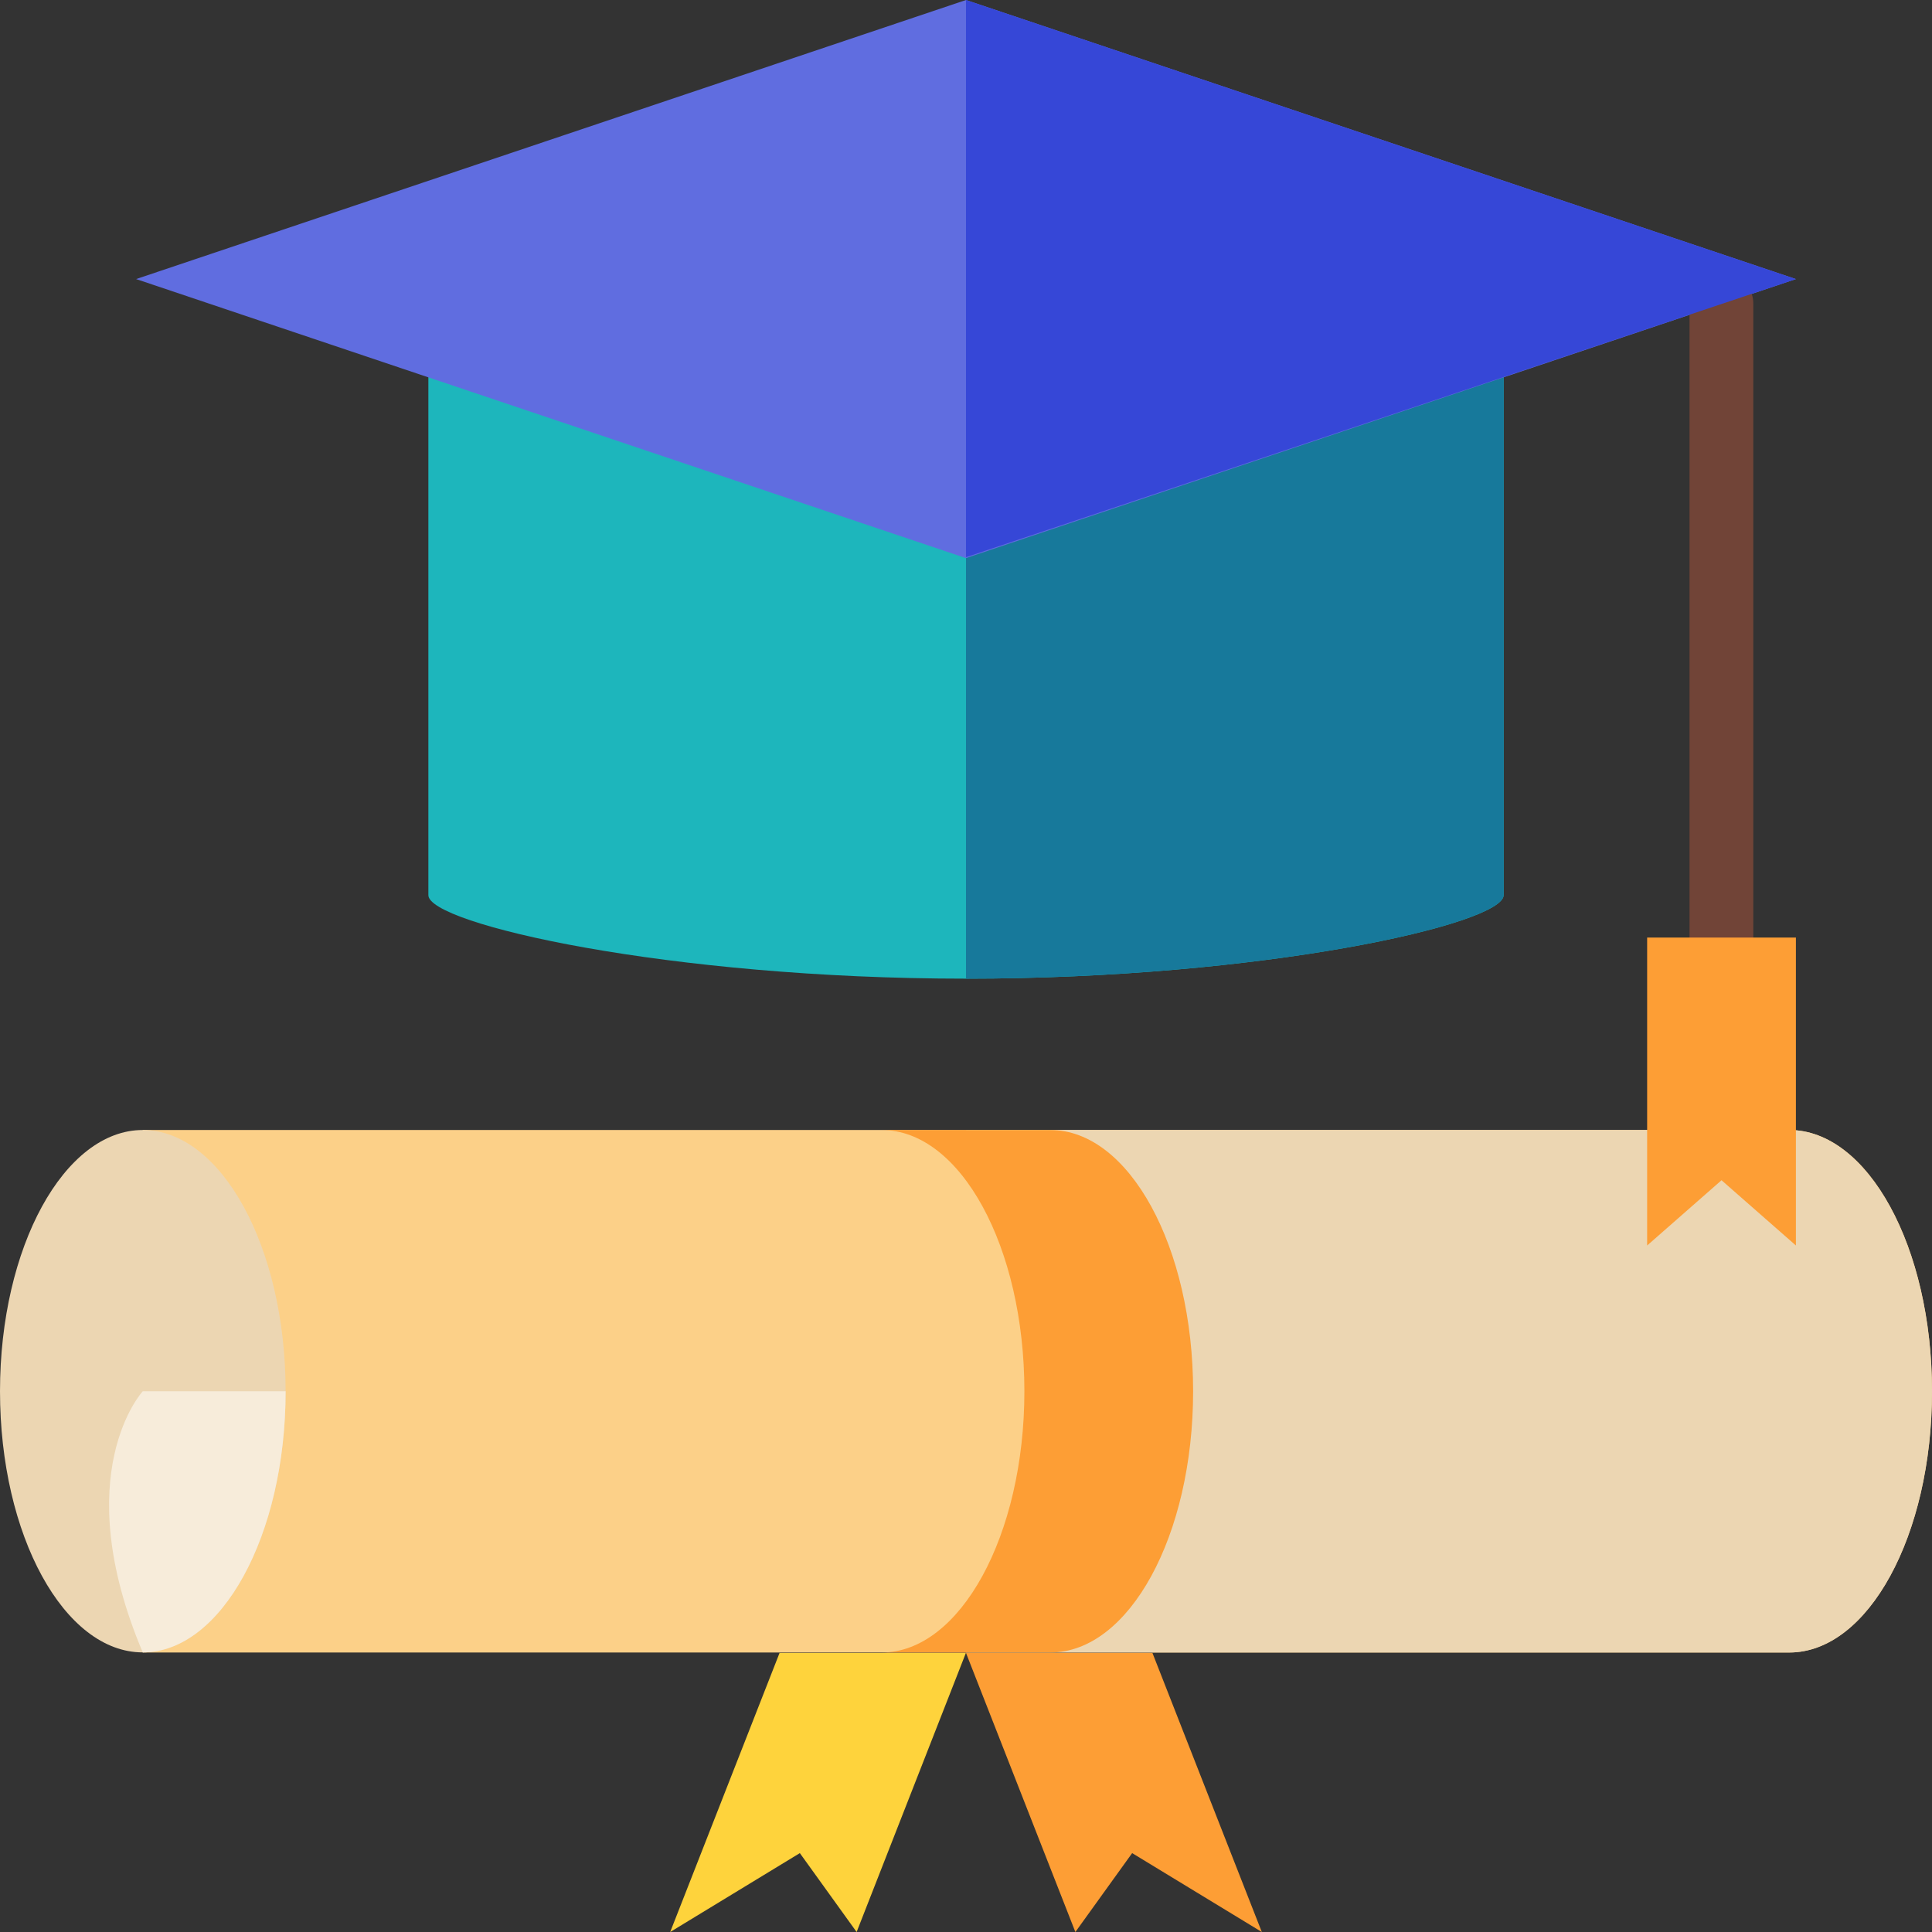 <svg xmlns="http://www.w3.org/2000/svg" width="18" height="18" viewBox="0 0 18 18"><rect x="0" y="0" width="18" height="18" fill="#333333" stroke="none"/><g transform="translate(-11 -11)"><path d="M34.173,73H18.833v4.868h15.34c.735,0,1.33-1.09,1.33-2.434S34.907,73,34.173,73Z" transform="translate(-6.503 -51.472)" fill="#fcd088"/><path d="M13.661,75.434c0,1.345-.6,2.433-1.331,2.433S11,76.779,11,75.434,11.6,73,12.33,73,13.661,74.089,13.661,75.434Z" transform="translate(0 -51.472)" fill="#ecd6b2"/><path d="M18.626,87.333c0,1.345-.6,2.433-1.331,2.433-.706-1.669,0-2.433,0-2.433Z" transform="translate(-4.965 -63.371)" fill="#f7ecda"/><path d="M71.67,73H64l1.642,2.434L64,77.868h7.67c.735,0,1.33-1.09,1.33-2.434S72.4,73,71.67,73Z" transform="translate(-44 -51.472)" fill="#ecd6b2"/><path d="M34.5,26.285v5.744c0,.269,2.242.778,5.009.778s5.009-.509,5.009-.778V26.285Z" transform="translate(-19.509 -12.689)" fill="#1db6bc"/><path d="M64,32.807c2.766,0,5.009-.509,5.009-.778V26.285H64Z" transform="translate(-44 -12.689)" fill="#17799b"/><path d="M60.944,73H59.372c.735,0,1.33,1.09,1.33,2.434s-.6,2.434-1.33,2.434h1.572c.735,0,1.33-1.09,1.33-2.434S61.678,73,60.944,73Z" transform="translate(-40.158 -51.472)" fill="#fd9e35"/><path d="M49.51,104.267l-.529-.735-1.208.735,1.019-2.6h1.736Z" transform="translate(-30.529 -75.267)" fill="#fed33c"/><path d="M65.019,104.267l.529-.735,1.208.735-1.019-2.6H64Z" transform="translate(-44 -75.267)" fill="#fd9e35"/><path d="M26.2,11l-7.732,2.6,7.732,2.6,7.732-2.6Z" transform="translate(-6.2)" fill="#606de0"/><path d="M104,25.9a.3.3,0,0,0-.3.3V32.1a.3.3,0,1,0,.594,0V26.2a.3.3,0,0,0-.3-.3Z" transform="translate(-76.959 -12.37)" fill="#714437"/><path d="M71.732,13.6,64,11v5.191Z" transform="translate(-44)" fill="#3647d7"/><path d="M102.756,65.307l-.693-.608-.693.608V62.438h1.386Z" transform="translate(-75.024 -42.703)" fill="#fd9e35"/></g></svg>